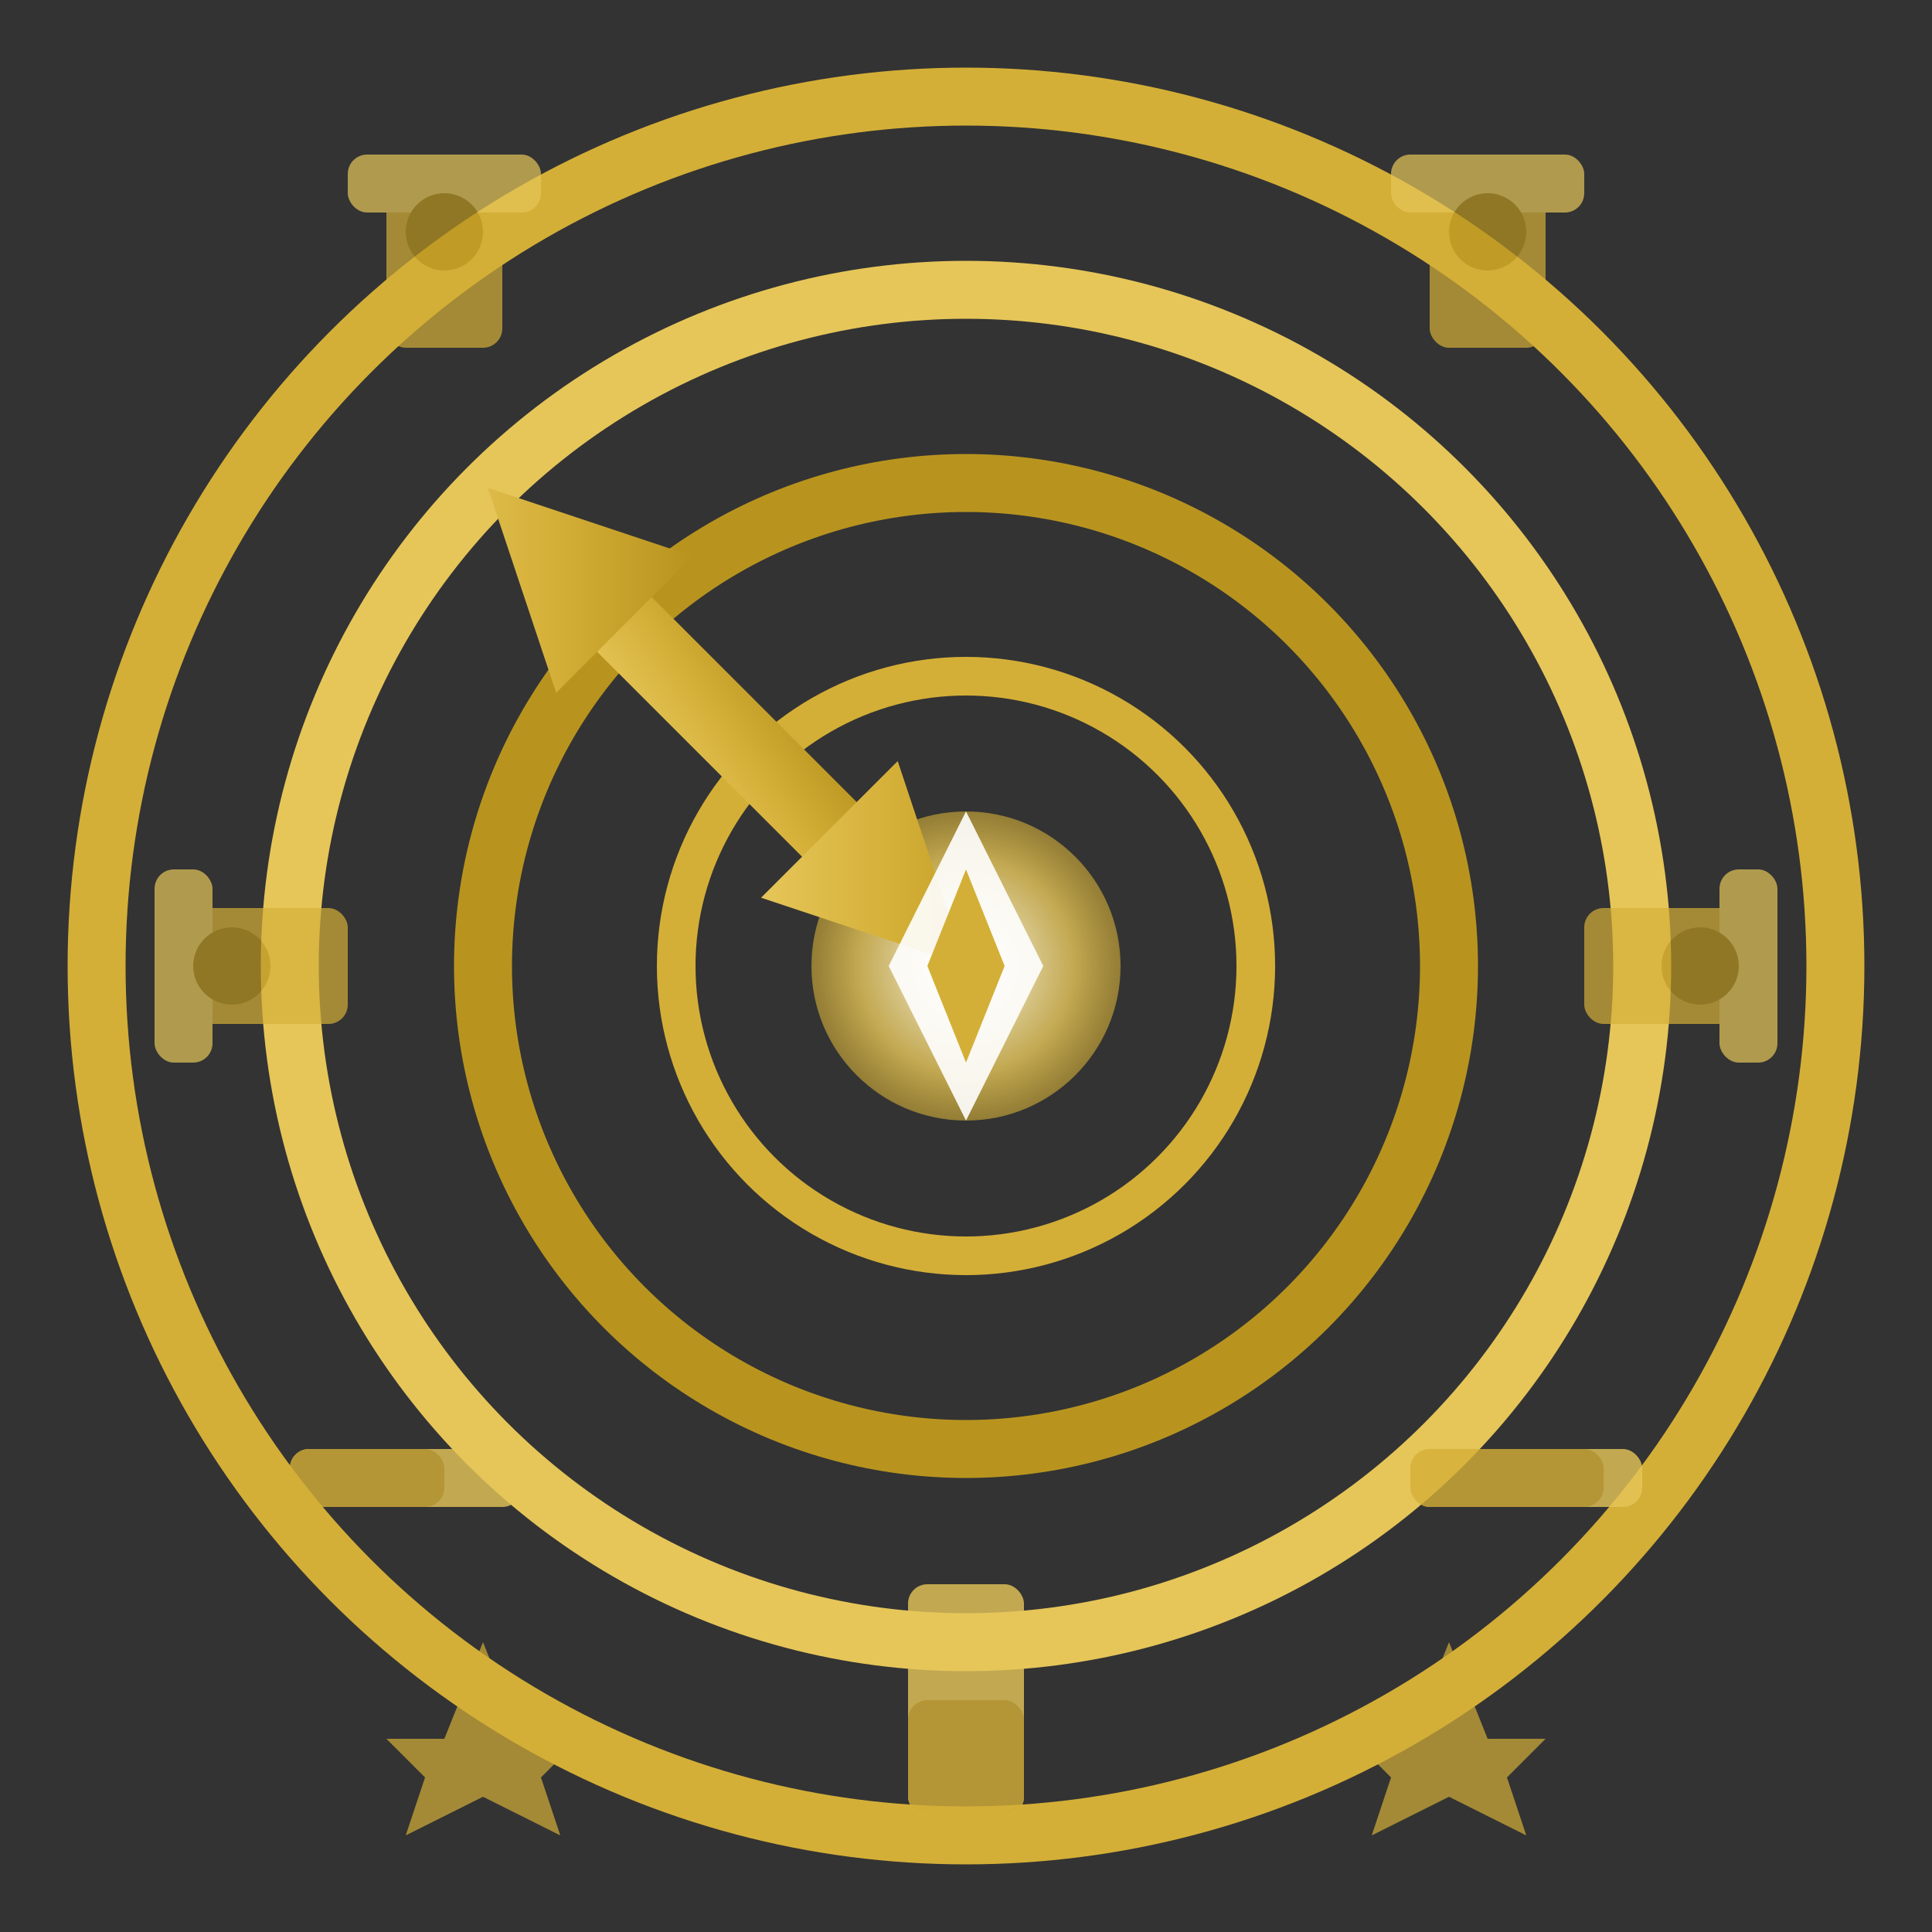 <svg width="100" height="100" viewBox="0 0 100 100" fill="none" xmlns="http://www.w3.org/2000/svg">
  <rect x="0" y="0" width="100" height="100" fill="#333333" stroke="none"/>
  <defs>
    <linearGradient id="goalGradient" x1="0%" y1="0%" x2="100%" y2="100%">
      <stop offset="0%" style="stop-color:#E6C659;stop-opacity:1" />
      <stop offset="50%" style="stop-color:#D4AF37;stop-opacity:1" />
      <stop offset="100%" style="stop-color:#B8941F;stop-opacity:1" />
    </linearGradient>
    <radialGradient id="targetCenter" cx="50%" cy="50%" r="50%">
      <stop offset="0%" style="stop-color:#FFFFFF;stop-opacity:1" />
      <stop offset="70%" style="stop-color:#E6C659;stop-opacity:0.8" />
      <stop offset="100%" style="stop-color:#D4AF37;stop-opacity:0.6" />
    </radialGradient>
  </defs>
  
  <!-- Outer target rings -->
  <circle cx="50" cy="50" r="45" fill="none" stroke="#D4AF37" stroke-width="3"/>
  <circle cx="50" cy="50" r="35" fill="none" stroke="#E6C659" stroke-width="3"/>
  <circle cx="50" cy="50" r="25" fill="none" stroke="#B8941F" stroke-width="3"/>
  <circle cx="50" cy="50" r="15" fill="none" stroke="#D4AF37" stroke-width="2"/>
  
  <!-- Center target -->
  <circle cx="50" cy="50" r="8" fill="url(#targetCenter)"/>
  
  <!-- Arrow pointing to center (achievement) -->
  <g transform="rotate(-45 50 50)">
    <rect x="48" y="20" width="4" height="25" fill="url(#goalGradient)"/>
    <polygon points="50,15 55,25 45,25" fill="url(#goalGradient)"/>
    <polygon points="45,40 50,50 55,40" fill="url(#goalGradient)"/>
  </g>
  
  <!-- Success indicators around the target -->
  <!-- Trophy elements -->
  <g opacity="0.7">
    <!-- Top achievements -->
    <rect x="20" y="10" width="6" height="8" fill="#D4AF37" rx="1"/>
    <rect x="18" y="8" width="10" height="3" fill="#E6C659" rx="1"/>
    <circle cx="23" cy="12" r="2" fill="#B8941F"/>
    
    <rect x="74" y="10" width="6" height="8" fill="#D4AF37" rx="1"/>
    <rect x="72" y="8" width="10" height="3" fill="#E6C659" rx="1"/>
    <circle cx="77" cy="12" r="2" fill="#B8941F"/>
    
    <!-- Side goals -->
    <rect x="10" y="47" width="8" height="6" fill="#D4AF37" rx="1"/>
    <rect x="8" y="45" width="3" height="10" fill="#E6C659" rx="1"/>
    <circle cx="12" cy="50" r="2" fill="#B8941F"/>
    
    <rect x="82" y="47" width="8" height="6" fill="#D4AF37" rx="1"/>
    <rect x="89" y="45" width="3" height="10" fill="#E6C659" rx="1"/>
    <circle cx="88" cy="50" r="2" fill="#B8941F"/>
    
    <!-- Bottom milestones -->
    <polygon points="25,85 27,90 30,90 28,92 29,95 25,93 21,95 22,92 20,90 23,90" fill="#D4AF37"/>
    <polygon points="75,85 77,90 80,90 78,92 79,95 75,93 71,95 72,92 70,90 73,90" fill="#D4AF37"/>
  </g>
  
  <!-- Progress indicators -->
  <g opacity="0.8">
    <!-- Progress bars/steps -->
    <rect x="15" y="75" width="12" height="3" fill="#E6C659" rx="1"/>
    <rect x="15" y="75" width="8" height="3" fill="#D4AF37" rx="1"/>
    
    <rect x="73" y="75" width="12" height="3" fill="#E6C659" rx="1"/>
    <rect x="73" y="75" width="10" height="3" fill="#D4AF37" rx="1"/>
    
    <rect x="47" y="82" width="6" height="12" fill="#E6C659" rx="1"/>
    <rect x="47" y="88" width="6" height="6" fill="#D4AF37" rx="1"/>
  </g>
  
  <!-- Central diamond representing precision in goals -->
  <polygon points="50,42 54,50 50,58 46,50" fill="#FFFFFF" opacity="0.9"/>
  <polygon points="50,45 52,50 50,55 48,50" fill="#D4AF37"/>
</svg>
